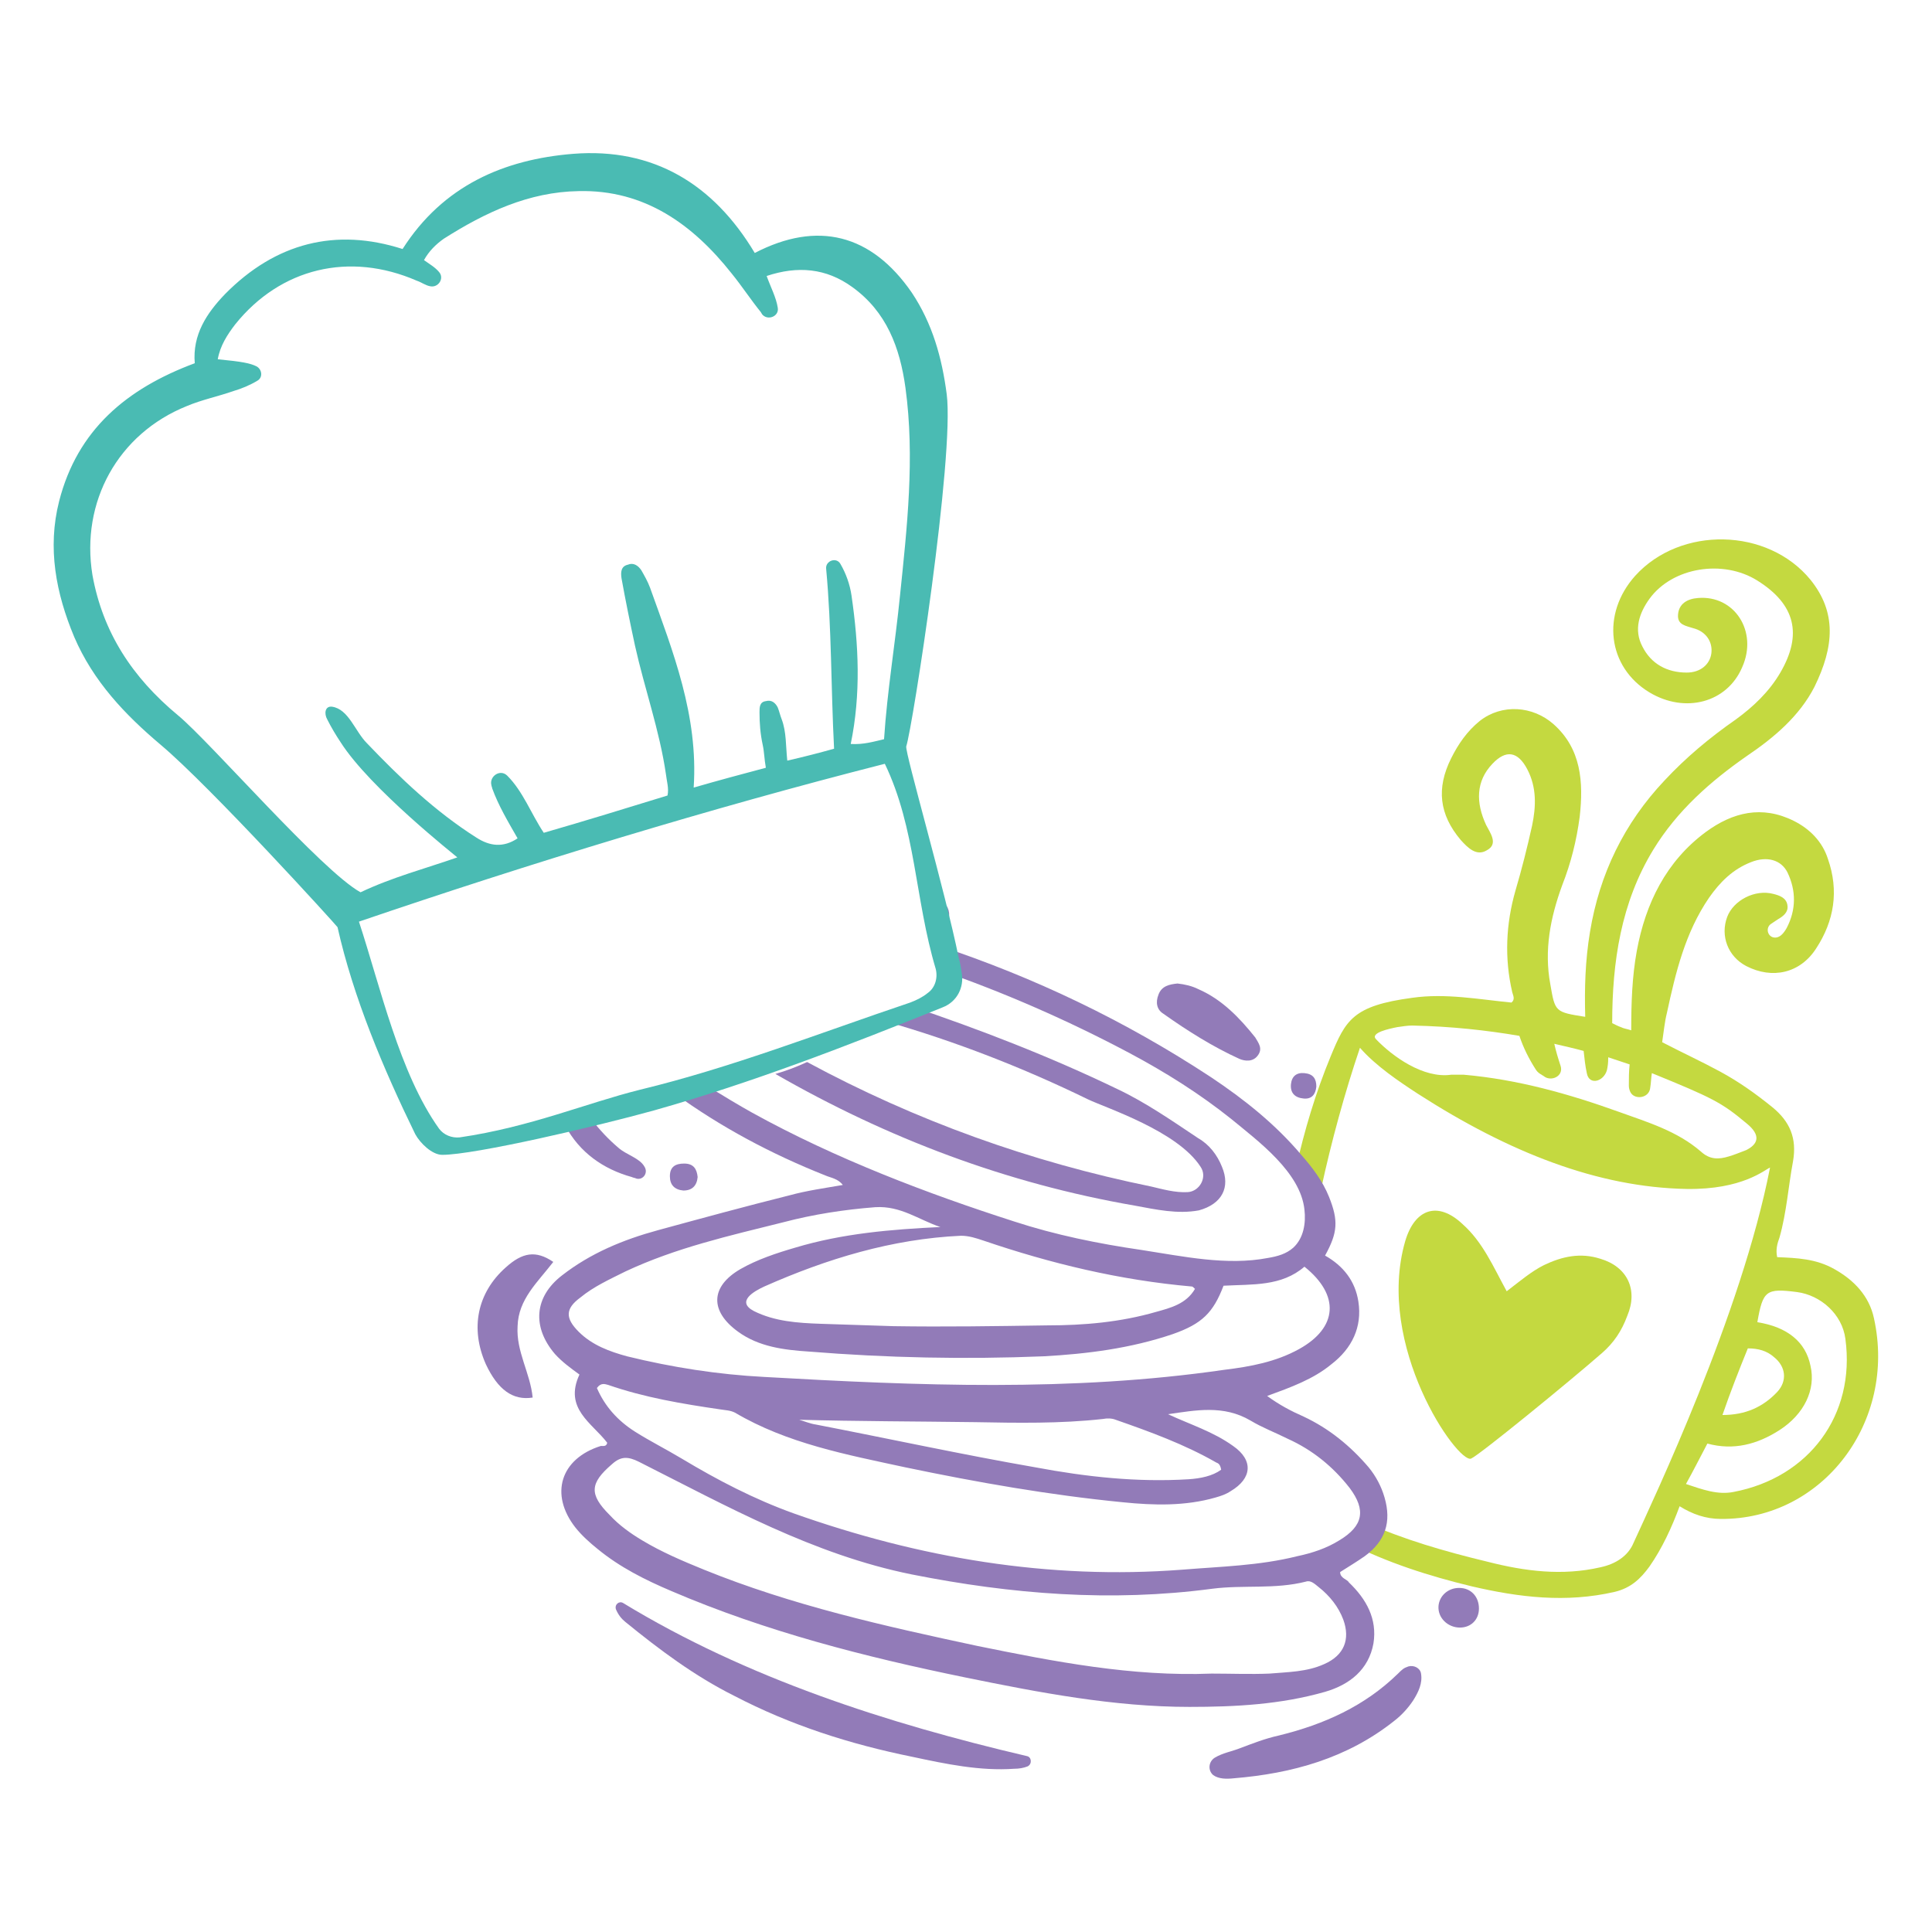<?xml version="1.0" encoding="UTF-8" standalone="no"?>
<!-- Generator: Adobe Illustrator 26.2.1, SVG Export Plug-In . SVG Version: 6.00 Build 0)  -->

<svg
   version="1.1"
   id="Layer_1"
   x="0px"
   y="0px"
   viewBox="0 0 180 180"
   xml:space="preserve"
   sodipodi:docname="icon-cafe.svg"
   width="180"
   height="180"
   inkscape:version="1.1.1 (3bf5ae0d25, 2021-09-20)"
   xmlns:inkscape="http://www.inkscape.org/namespaces/inkscape"
   xmlns:sodipodi="http://sodipodi.sourceforge.net/DTD/sodipodi-0.dtd"
   xmlns="http://www.w3.org/2000/svg"
   xmlns:svg="http://www.w3.org/2000/svg"><defs
   id="defs2309" /><sodipodi:namedview
   id="namedview2307"
   pagecolor="#ffffff"
   bordercolor="#666666"
   borderopacity="1.0"
   inkscape:pageshadow="2"
   inkscape:pageopacity="0.0"
   inkscape:pagecheckerboard="0"
   showgrid="false"
   inkscape:zoom="1.2848648"
   inkscape:cx="53.313004"
   inkscape:cy="144.37317"
   inkscape:window-width="1920"
   inkscape:window-height="1017"
   inkscape:window-x="-8"
   inkscape:window-y="-8"
   inkscape:window-maximized="1"
   inkscape:current-layer="Layer_1" />
<style
   type="text/css"
   id="style2270">
	.st0{fill:#C4D940;}
	.st1{fill:#927BB8;}
	.st2{fill:#4ABBB3;}
</style>
<g
   id="g2304"
   transform="matrix(0.739,0,0,0.739,4.991,14.184)">
	<path
   class="st0"
   d="m 229.5,147 c -0.6,-2.8 -2.5,-4.8 -5,-6.2 -2.3,-1.3 -4.7,-1.4 -7.2,-1.5 -0.2,-0.9 0,-1.7 0.3,-2.5 0.9,-3.2 1.1,-6.4 1.7,-9.6 0.5,-2.9 -0.4,-5 -2.6,-6.8 -2.1,-1.7 -4.2,-3.2 -6.6,-4.5 -2.4,-1.3 -4.8,-2.4 -7.3,-3.7 0.2,-1.3 0.3,-2.5 0.6,-3.7 1.1,-5.1 2.3,-10.1 5.3,-14.5 1.4,-2 3,-3.6 5.3,-4.5 2,-0.8 3.8,-0.3 4.6,1.3 1.1,2.3 1.1,4.7 -0.1,7 -0.4,0.7 -0.9,1.3 -1.6,1.2 -0.8,-0.1 -1.1,-1.2 -0.4,-1.7 0.3,-0.2 0.6,-0.4 0.9,-0.6 0.7,-0.4 1.3,-0.9 1.2,-1.7 -0.1,-1 -1,-1.3 -1.8,-1.5 -2.3,-0.6 -5,0.8 -5.8,2.9 -0.9,2.4 0.1,5 2.4,6.2 3.3,1.7 6.8,0.9 8.8,-2.2 2.3,-3.5 2.9,-7.3 1.5,-11.3 -0.7,-2.2 -2.3,-3.8 -4.3,-4.8 -4,-2 -7.7,-1.1 -11.1,1.4 -5,3.7 -7.6,9 -8.7,15 -0.6,3.3 -0.7,6.6 -0.7,10 -0.6,-0.2 -0.9,-0.2 -1.3,-0.4 -0.3,-0.1 -0.7,-0.3 -1.1,-0.5 0,-7.7 1.1,-15.2 5.2,-21.9 3,-4.9 7.2,-8.6 11.8,-11.8 3.4,-2.3 6.6,-5 8.5,-8.7 2.5,-5.1 2.8,-9.4 -0.5,-13.5 -5.4,-6.6 -16.4,-6.8 -22.1,-0.5 -4.3,4.8 -3.5,11.5 1.8,14.7 4.5,2.7 9.8,1.3 11.7,-3.2 2,-4.5 -1,-9.1 -5.6,-8.7 -1.3,0.1 -2.4,0.7 -2.5,2.1 -0.1,1.3 1,1.4 1.9,1.7 1.6,0.4 2.5,1.7 2.3,3.2 -0.2,1.4 -1.4,2.4 -3.1,2.4 -2.5,0 -4.5,-1.1 -5.6,-3.3 -1.1,-2.1 -0.4,-4.2 0.9,-6 2.9,-4 9.3,-5 13.6,-2.3 4.8,3 5.7,6.8 2.9,11.6 -1.4,2.4 -3.4,4.3 -5.6,5.9 -3.3,2.3 -6.3,4.8 -9,7.7 -5.1,5.4 -8.2,11.8 -9.4,19.1 -0.6,3.6 -0.7,7.1 -0.6,10.7 0,0 0,0 0,0 -3.8,-0.6 -3.8,-0.6 -4.4,-4.1 -0.8,-4.3 0,-8.4 1.5,-12.5 1.1,-2.8 1.8,-5.6 2.2,-8.6 0.5,-4.4 0.2,-8.6 -3.3,-11.7 -2.6,-2.3 -6.5,-2.6 -9.3,-0.4 -1.6,1.3 -2.7,2.9 -3.6,4.7 -1.9,3.8 -1.5,7.1 1.2,10.3 0.9,1 2,2.1 3.3,1.3 1.5,-0.8 0.4,-2.2 -0.1,-3.2 -1.3,-2.8 -1.3,-5.5 0.8,-7.7 1.7,-1.8 3.2,-1.6 4.4,0.7 1.2,2.3 1.1,4.7 0.6,7.1 -0.6,2.7 -1.3,5.5 -2.1,8.2 -1.2,4.2 -1.4,8.5 -0.4,12.8 0.1,0.4 0.4,0.9 -0.1,1.3 -4.1,-0.4 -8.3,-1.2 -12.5,-0.6 -7.5,1 -8.4,2.8 -10.3,7.4 -1.9,4.6 -3.3,9.3 -4.4,14.2 1.3,0.2 2.6,1 3.2,2.5 1.3,-6 3,-12.2 4.9,-17.8 2,2.3 5,4.3 7.3,5.8 11.5,7.4 22.7,11.8 33.9,12 7,0.1 9.8,-2.4 10.5,-2.7 -3.6,18.5 -14.7,41.8 -17.2,47.3 -0.7,1.7 -2.3,2.7 -4.2,3.1 -4.8,1.1 -9.5,0.5 -14.2,-0.7 -5.4,-1.3 -10.6,-2.8 -15.5,-5 -0.4,1.1 -1.1,1.9 -2.1,2.6 4.9,2.5 10.2,4.2 15.6,5.5 6,1.4 11.9,2.1 18,0.7 2.1,-0.5 3.3,-1.7 4.4,-3.2 1.6,-2.3 2.8,-4.9 3.8,-7.6 1.6,1 3.3,1.6 5.2,1.6 12.8,0.1 22.2,-12.2 19.3,-25.3 z m -16.1,-21.2 c -0.8,0.3 -1.5,0.6 -2.2,0.8 -1.3,0.4 -2.4,0.4 -3.5,-0.6 -3,-2.6 -6.7,-3.7 -10.3,-5 -6.4,-2.3 -12.8,-4.1 -19.6,-4.7 -0.4,0 -1.1,0 -1.6,0 -3.5,0.5 -7.4,-2.3 -9.5,-4.5 -0.7,-0.8 1.7,-1.3 2.7,-1.5 0.7,-0.1 1.3,-0.2 1.9,-0.2 4.9,0.1 9.4,0.6 13.5,1.3 0.5,1.5 1.2,2.9 2.1,4.3 0.2,0.3 0.5,0.5 0.7,0.6 0.1,0.1 0.2,0.1 0.3,0.2 0.9,0.7 2.5,0 2.1,-1.3 -0.3,-0.9 -0.6,-1.9 -0.8,-2.8 1.3,0.3 2.6,0.6 3.7,0.9 0.1,0.9 0.2,1.9 0.4,2.8 0.3,1.7 2.4,1 2.6,-0.7 0.1,-0.5 0.1,-1.1 0.1,-1.3 0.9,0.3 1.8,0.6 2.7,0.9 -0.1,0.9 -0.1,1.8 -0.1,2.7 0,0.3 0.1,0.6 0.2,0.8 0.5,1 2.4,0.8 2.5,-0.6 0.1,-0.6 0.1,-1.2 0.2,-1.8 7.6,3.1 8.8,3.7 11.9,6.3 2,1.6 1.4,2.7 0,3.4 z m 0.2,25 c 1.3,0 2.4,0.3 3.3,1.1 1.5,1.2 1.7,3 0.4,4.4 -1.8,1.9 -4,2.9 -6.9,2.9 1,-2.9 2.1,-5.7 3.2,-8.4 z m -1.8,18.1 c -2,0.4 -3.9,-0.3 -6,-1 1,-1.8 1.8,-3.4 2.7,-5.1 3.3,0.9 6.3,0.1 9.1,-1.7 3.1,-2 4.6,-5.1 3.9,-8.1 -0.6,-3 -2.9,-4.9 -6.7,-5.5 0.7,-4 1.1,-4.3 5,-3.8 3,0.4 5.7,2.8 6.1,5.9 1.3,9.6 -4.6,17.5 -14.1,19.3 z"
   id="path2272" />
	<g
   id="g2298">
		<g
   id="g2294">
			<path
   class="st1"
   d="m 162.2,179 c 1.1,-0.7 2.1,-1.3 3.1,-2 2.6,-1.9 3.4,-4.3 2.5,-7.4 -0.4,-1.4 -1.1,-2.7 -2,-3.8 -2.3,-2.7 -5,-4.9 -8.2,-6.4 -1.6,-0.7 -3.1,-1.5 -4.6,-2.6 3,-1.1 5.8,-2.1 8.1,-4 2.6,-2 3.9,-4.7 3.4,-7.9 -0.4,-2.6 -1.9,-4.5 -4.2,-5.8 1.6,-2.9 1.7,-4.4 0.5,-7.4 -0.8,-2 -2.1,-3.7 -3.5,-5.3 -3.3,-3.9 -7.2,-7 -11.4,-9.8 -10.8,-7.1 -22.3,-12.6 -34.4,-16.6 0.1,1 0.1,2.1 -0.1,3 8.4,2.9 16.6,6.5 24.3,10.6 4.5,2.4 8.8,5.1 12.8,8.3 3.4,2.8 8.7,6.7 9.2,11.4 0.2,1.7 -0.1,3.6 -1.4,4.8 -0.9,0.8 -2,1.1 -3.2,1.3 -5.2,1 -10.7,-0.2 -15.9,-1 -5.5,-0.8 -10.9,-1.9 -16.1,-3.6 -10.9,-3.5 -22.5,-7.9 -33,-13.7 -1.8,-1 -3.6,-2.1 -5.4,-3.2 -1.5,0.2 -3,0.5 -4.5,0.7 5.9,4.3 12.3,7.7 19.1,10.4 0.7,0.3 1.6,0.4 2.2,1.2 -2.3,0.4 -4.5,0.7 -6.7,1.3 -5.6,1.4 -11.1,2.9 -16.6,4.4 -4.4,1.2 -8.5,2.9 -12.1,5.7 -3.5,2.7 -3.8,6.5 -0.9,9.9 0.9,1 2,1.8 3.1,2.6 -2,4.3 1.6,6.1 3.5,8.6 -0.1,0.5 -0.5,0.4 -0.8,0.4 -5.1,1.6 -6.5,6.1 -3.2,10.3 0.8,1 1.8,1.9 2.8,2.7 2.8,2.3 6,3.9 9.3,5.3 11.9,5.1 24.4,8.3 37.1,10.9 9.3,1.9 18.7,3.7 28.2,3.7 5.8,0 11.5,-0.3 17.1,-1.9 3.1,-0.9 5.5,-2.8 6.1,-6.1 0.5,-3.1 -0.9,-5.6 -3.1,-7.7 -0.2,-0.4 -1.1,-0.5 -1.1,-1.3 z m -45,-41.8 c 8.5,2.9 17.2,5 26.3,5.8 0.1,0 0.2,0.1 0.4,0.3 -1.1,1.9 -3.1,2.4 -4.9,2.9 -4.5,1.3 -9.1,1.7 -13.7,1.7 -6.5,0.1 -13,0.2 -19.4,0.1 -3.1,-0.1 -6.1,-0.2 -9.2,-0.3 -2.9,-0.1 -5.8,-0.3 -8.4,-1.6 -2.3,-1.2 0,-2.5 1.3,-3.1 7.9,-3.5 16.1,-6 24.8,-6.4 1,0 1.9,0.3 2.8,0.6 z m -51,11.5 c -1.7,-1.7 -1.7,-2.9 0.2,-4.3 1.7,-1.4 3.7,-2.3 5.7,-3.3 6.4,-3 13.1,-4.5 19.9,-6.2 3.8,-1 7.7,-1.6 11.6,-1.9 3.2,-0.2 5.5,1.6 8.2,2.5 -6.2,0.3 -12.3,0.8 -18.3,2.6 -2.4,0.7 -4.8,1.5 -6.9,2.7 -3.8,2.2 -3.9,5.3 -0.3,7.9 2.6,1.9 5.8,2.3 8.9,2.5 9.9,0.8 19.7,1 29.6,0.6 5.5,-0.3 11,-1 16.3,-2.8 3.7,-1.3 5.1,-2.7 6.4,-6.1 3.7,-0.2 7.3,0.1 10.2,-2.4 4.5,3.6 4.2,7.7 -0.7,10.4 -2.9,1.6 -6.1,2.2 -9.4,2.6 -19.3,2.8 -38.7,2 -58,0.9 -5.8,-0.3 -11.6,-1.2 -17.3,-2.6 -2.2,-0.6 -4.4,-1.4 -6.1,-3.1 z m 67.7,11.1 c 4.3,1.5 8.7,3.1 12.7,5.4 0.3,0.1 0.5,0.3 0.6,0.9 -1.1,0.8 -2.6,1.1 -4.1,1.2 -6.5,0.4 -12.9,-0.3 -19.3,-1.5 -9.2,-1.6 -18.4,-3.6 -27.7,-5.4 -0.7,-0.1 -1.4,-0.4 -2.1,-0.6 7.4,0.2 14.7,0.2 22.1,0.3 5.4,0.1 10.8,0.2 16.2,-0.4 0.5,-0.1 1.1,-0.1 1.6,0.1 z m -65.4,-4 c 0.5,-0.7 1,-0.5 1.4,-0.4 4.6,1.6 9.4,2.4 14.2,3.1 0.6,0.1 1.2,0.1 1.8,0.4 6.6,3.9 14.1,5.3 21.5,6.9 9.1,1.9 18.2,3.5 27.4,4.4 3.9,0.4 7.9,0.5 11.7,-0.6 0.7,-0.2 1.3,-0.4 1.9,-0.8 2.7,-1.6 2.9,-3.9 0.3,-5.7 -2.5,-1.8 -5.4,-2.7 -8.2,-4 3.5,-0.5 7,-1.2 10.4,0.8 1.5,0.9 3.1,1.5 4.7,2.3 3.1,1.4 5.7,3.5 7.8,6.2 2.1,2.8 1.7,4.8 -1.3,6.6 -1.6,1 -3.4,1.6 -5.3,2 -4.8,1.2 -9.6,1.3 -14.5,1.7 -16.9,1.3 -33.2,-1.5 -49,-7.1 -5,-1.8 -9.6,-4.2 -14.1,-6.9 -2,-1.2 -4,-2.2 -5.9,-3.4 -2.2,-1.4 -3.8,-3.2 -4.8,-5.5 z m 91.7,34.8 c -2.2,1 -4.6,1 -6.9,1.2 -2.4,0.1 -4.9,0 -7.3,0 -10,0.4 -19.8,-1.5 -29.6,-3.5 -11.7,-2.5 -23.3,-5.1 -34.4,-9.6 -2.7,-1.1 -5.3,-2.2 -7.8,-3.7 -1.5,-0.9 -2.9,-1.9 -4.1,-3.2 -2.6,-2.6 -2.5,-4 0.3,-6.4 1.1,-1 2,-1 3.4,-0.3 11.1,5.6 22,11.7 34.4,14.2 12.6,2.5 25.1,3.5 37.9,1.8 3.9,-0.5 7.9,0.1 11.8,-0.9 0.6,-0.2 1.1,0.3 1.6,0.7 1.4,1.1 2.5,2.5 3.1,4.1 0.9,2.5 0.1,4.5 -2.4,5.6 z"
   id="path2274" />
			<path
   class="st1"
   d="m 108.3,202.3 c 4.2,0.9 8.5,1.8 12.8,1.5 0.6,0 1.2,-0.1 1.7,-0.3 0.6,-0.3 0.5,-1.2 -0.1,-1.3 -17.5,-4.1 -35.3,-9.8 -50.9,-19.3 -0.5,-0.3 -1.1,0.2 -0.9,0.8 0.3,0.7 0.7,1.2 1.2,1.6 4.3,3.5 8.7,6.8 13.7,9.3 7.1,3.7 14.6,6.1 22.5,7.7 z"
   id="path2276" />
			<path
   class="st1"
   d="m 149.6,201.2 c -1,0.4 -2.2,0.6 -3.2,1.2 -0.8,0.5 -0.9,1.6 -0.2,2.2 0.7,0.5 1.7,0.5 2.6,0.4 7.3,-0.6 14.3,-2.5 20.3,-7.3 0.9,-0.7 1.7,-1.6 2.3,-2.5 0.7,-1.1 1.2,-2.2 1,-3.4 -0.1,-0.7 -0.9,-1.1 -1.6,-0.9 -0.6,0.2 -0.8,0.4 -1.3,0.9 -4.2,4.1 -9.3,6.4 -15,7.8 -1.8,0.4 -3.3,1 -4.9,1.6 z"
   id="path2278" />
			<path
   class="st1"
   d="m 57,140.6 c -3.6,3.2 -4.5,7.7 -2.5,12.2 1.5,3.2 3.4,4.6 5.9,4.2 -0.3,-3.1 -2.1,-5.8 -1.9,-9 0.1,-3.4 2.5,-5.5 4.5,-8.1 -2.2,-1.5 -3.9,-1.2 -6,0.7 z"
   id="path2280" />
			<path
   class="st1"
   d="m 149.5,114.3 c 0.7,0.3 1.7,0.4 2.3,-0.4 0.7,-0.9 0.1,-1.6 -0.3,-2.3 -2,-2.5 -4.2,-4.8 -7.2,-6.1 -0.8,-0.4 -1.7,-0.6 -2.6,-0.7 -1,0.1 -2,0.3 -2.4,1.4 -0.4,1 -0.2,1.9 0.6,2.4 3.1,2.2 6.3,4.2 9.6,5.7 z"
   id="path2282" />
			<path
   class="st1"
   d="m 71.2,125.5 c -1.3,-1.1 -2.4,-2.3 -3.4,-3.6 -1.1,0.3 -2.2,0.6 -3.3,0.8 1.8,3.4 4.8,5.5 8.4,6.5 0.2,0.1 0.4,0.1 0.6,0.2 0.8,0.2 1.5,-0.7 1,-1.5 -0.6,-1.1 -2.3,-1.5 -3.3,-2.4 z"
   id="path2284" />
			<path
   class="st1"
   d="m 179.7,183.6 c 0,-1.5 -1,-2.6 -2.5,-2.6 -1.4,0 -2.5,1 -2.6,2.3 -0.1,1.5 1.2,2.7 2.7,2.7 1.4,0 2.4,-1 2.4,-2.4 z"
   id="path2286" />
			<path
   class="st1"
   d="m 110.9,94.3 c -0.1,0 -0.2,0 -0.4,0 0.3,0.5 0.4,1.1 0.5,1.7 0,0.2 0,0.3 0.1,0.5 0.1,0.6 0.3,1.2 0.3,1.8 0.9,-0.2 1.6,-1.1 1.5,-2.4 -0.1,-0.9 -0.7,-1.6 -2,-1.6 z"
   id="path2288" />
			<path
   class="st1"
   d="m 81.2,129.2 c -0.1,-1 -0.5,-1.7 -1.7,-1.7 -1.1,0 -1.8,0.4 -1.8,1.6 0,1.1 0.6,1.7 1.7,1.8 1.1,0 1.7,-0.6 1.8,-1.7 z"
   id="path2290" />
			<path
   class="st1"
   d="m 159.2,117.8 c 0,-1 -0.4,-1.6 -1.5,-1.7 -1,-0.1 -1.6,0.4 -1.7,1.4 -0.1,1.1 0.5,1.7 1.6,1.8 1,0.1 1.5,-0.5 1.6,-1.5 z"
   id="path2292" />
		</g>
		<path
   class="st1"
   d="m 147.3,127.9 c -0.6,-1.5 -1.6,-2.8 -3,-3.6 -3.3,-2.2 -6.6,-4.5 -10.2,-6.2 -8.5,-4.1 -17.3,-7.5 -26.2,-10.5 -1,0.6 -1.9,1.2 -2.8,1.9 0,0 -0.1,0 -0.1,0.1 8.7,2.5 17.2,5.8 25.4,9.8 2.3,1.1 11.3,4 14.2,8.5 0.9,1.3 -0.1,3.1 -1.6,3.2 -1.6,0.1 -3.3,-0.4 -4.6,-0.7 -15.2,-3.1 -29.7,-8.3 -43.4,-15.7 -1.3,0.6 -2.6,1.1 -4,1.5 14.1,8.1 29.1,13.8 45.3,16.6 2.7,0.5 5.4,1.1 8.1,0.6 2.9,-0.8 4,-2.9 2.9,-5.5 z"
   id="path2296" />
	</g>
	<path
   class="st0"
   d="m 195,139.5 c -2.5,-0.8 -4.8,-0.3 -7.1,0.8 -1.6,0.8 -3,2 -4.7,3.3 -1.7,-3.1 -3,-6.2 -5.6,-8.5 -3.1,-2.9 -6,-1.9 -7.2,2.2 -3.8,13.2 6.6,28 8.3,27.4 1,-0.4 12.5,-9.8 16.5,-13.3 1.5,-1.3 2.5,-2.8 3.2,-4.7 1.4,-3.3 0,-6.2 -3.4,-7.2 z"
   id="path2300" />
	<path
   class="st2"
   d="m 13.5,74.7 c 6.3,5.3 22.2,22.8 22.3,23 2,8.9 5.8,17.9 9.8,26.1 0.6,1.1 2.1,2.6 3.4,2.6 4.1,0 19.5,-3.6 26.7,-5.6 12.4,-3.5 24.5,-8.2 36.4,-13 1.8,-0.7 2.7,-2.5 2.4,-4.3 -0.1,-0.7 -0.2,-1.3 -0.4,-2 -1.6,-8 -6.8,-25.9 -6.6,-26.6 0.8,-2.4 6.1,-36.6 5.1,-44.4 C 112,25.9 110.8,21.6 108.2,17.7 103.1,10.3 96.3,8.6 88.4,12.7 83.2,4 75.6,-0.6 65.5,0.2 56.8,0.9 49.1,4.2 44,12.2 35.6,9.5 28,11.4 21.6,17.9 19.3,20.3 17.5,23 17.8,26.6 9.2,29.8 3,35 0.7,44 -0.8,49.9 0.3,55.6 2.6,61.1 5,66.7 9,70.9 13.5,74.7 Z m 97.7,28.2 c 0.3,1.1 0,2.4 -1,3.1 -0.6,0.5 -1.4,0.9 -2.2,1.2 -11.3,3.8 -22.5,8.2 -34.1,11 -6.8,1.7 -13.8,4.7 -22.7,6 -1,0.1 -2,-0.3 -2.6,-1.1 -5,-7 -7.4,-17.9 -10.1,-26.1 21.4,-7.3 44.3,-14.3 66.3,-19.9 3.9,8.1 3.8,17.1 6.4,25.8 z M 16.8,32 c 1.9,-0.8 3.9,-1.2 5.9,-1.9 1,-0.3 2,-0.7 3,-1.3 0.7,-0.4 0.6,-1.4 -0.1,-1.8 -0.8,-0.4 -1.8,-0.6 -4.9,-0.9 0.3,-1.7 1.2,-3.1 2.2,-4.4 5.7,-7.1 14.4,-9.2 22.9,-5.5 0.6,0.2 1.1,0.6 1.7,0.7 1,0.2 1.8,-1 1.1,-1.8 -0.5,-0.6 -1.2,-1 -1.9,-1.5 0.6,-1.1 1.5,-2 2.5,-2.7 5.2,-3.3 10.7,-5.9 17,-6 8.3,-0.2 14.4,4.2 19.3,10.4 1.3,1.6 2.4,3.3 3.7,4.9 0,0.1 0.1,0.1 0.1,0.2 0.7,0.9 2.2,0.3 2,-0.8 -0.2,-1.3 -0.9,-2.6 -1.4,-4 3.9,-1.3 7.5,-1 10.8,1.4 4.3,3.1 6,7.6 6.7,12.7 1.2,8.8 0.2,17.6 -0.7,26.3 -0.6,6 -1.6,11.9 -2,18 -1.3,0.3 -2.6,0.7 -4.2,0.6 1.3,-6.3 1,-12.5 0.1,-18.7 -0.2,-1.4 -0.7,-2.8 -1.4,-4 v 0 c -0.5,-0.9 -1.9,-0.4 -1.8,0.6 0.7,7.5 0.6,15 1,22.7 -1.8,0.5 -3.7,1 -5.9,1.5 C 92.3,74.8 92.4,73.1 91.8,71.5 91.6,71 91.5,70.5 91.3,70 91,69.4 90.5,69 89.8,69.2 89,69.3 89,70 89,70.6 c 0,1.4 0.1,2.7 0.4,4.1 0.2,0.9 0.2,1.8 0.4,2.9 -3,0.8 -6,1.6 -9.1,2.5 C 81.3,71 78.1,63 75.2,54.9 c -0.3,-0.8 -0.7,-1.5 -1.1,-2.2 -0.4,-0.6 -1,-1 -1.7,-0.7 -0.9,0.2 -0.9,1 -0.8,1.7 0.5,2.8 1.1,5.7 1.7,8.5 1.2,5.4 3.1,10.7 3.9,16.2 0.1,0.9 0.4,1.8 0.2,2.7 -5.2,1.6 -10.4,3.2 -15.6,4.7 -1.6,-2.4 -2.6,-5.2 -4.6,-7.2 -0.9,-0.9 -2.3,0.1 -2,1.2 0,0.1 0.1,0.3 0.1,0.4 0.8,2.2 2,4.2 3.2,6.3 -1.8,1.2 -3.5,1 -5.2,-0.1 C 48.1,83.1 43.7,78.9 39.5,74.5 38,73 37.2,70.2 35.1,69.9 c -0.9,-0.1 -1,0.9 -0.6,1.6 0.5,1 1.1,2 1.7,2.9 3.7,5.8 14.5,14.3 14.7,14.5 -4,1.4 -8.2,2.5 -12.2,4.4 C 33.8,90.6 19.8,74.4 15.7,71 9.9,66.2 6.2,60.5 4.9,53.3 3.4,44.1 8.1,35.5 16.8,32 Z"
   id="path2302" />
</g>
</svg>
